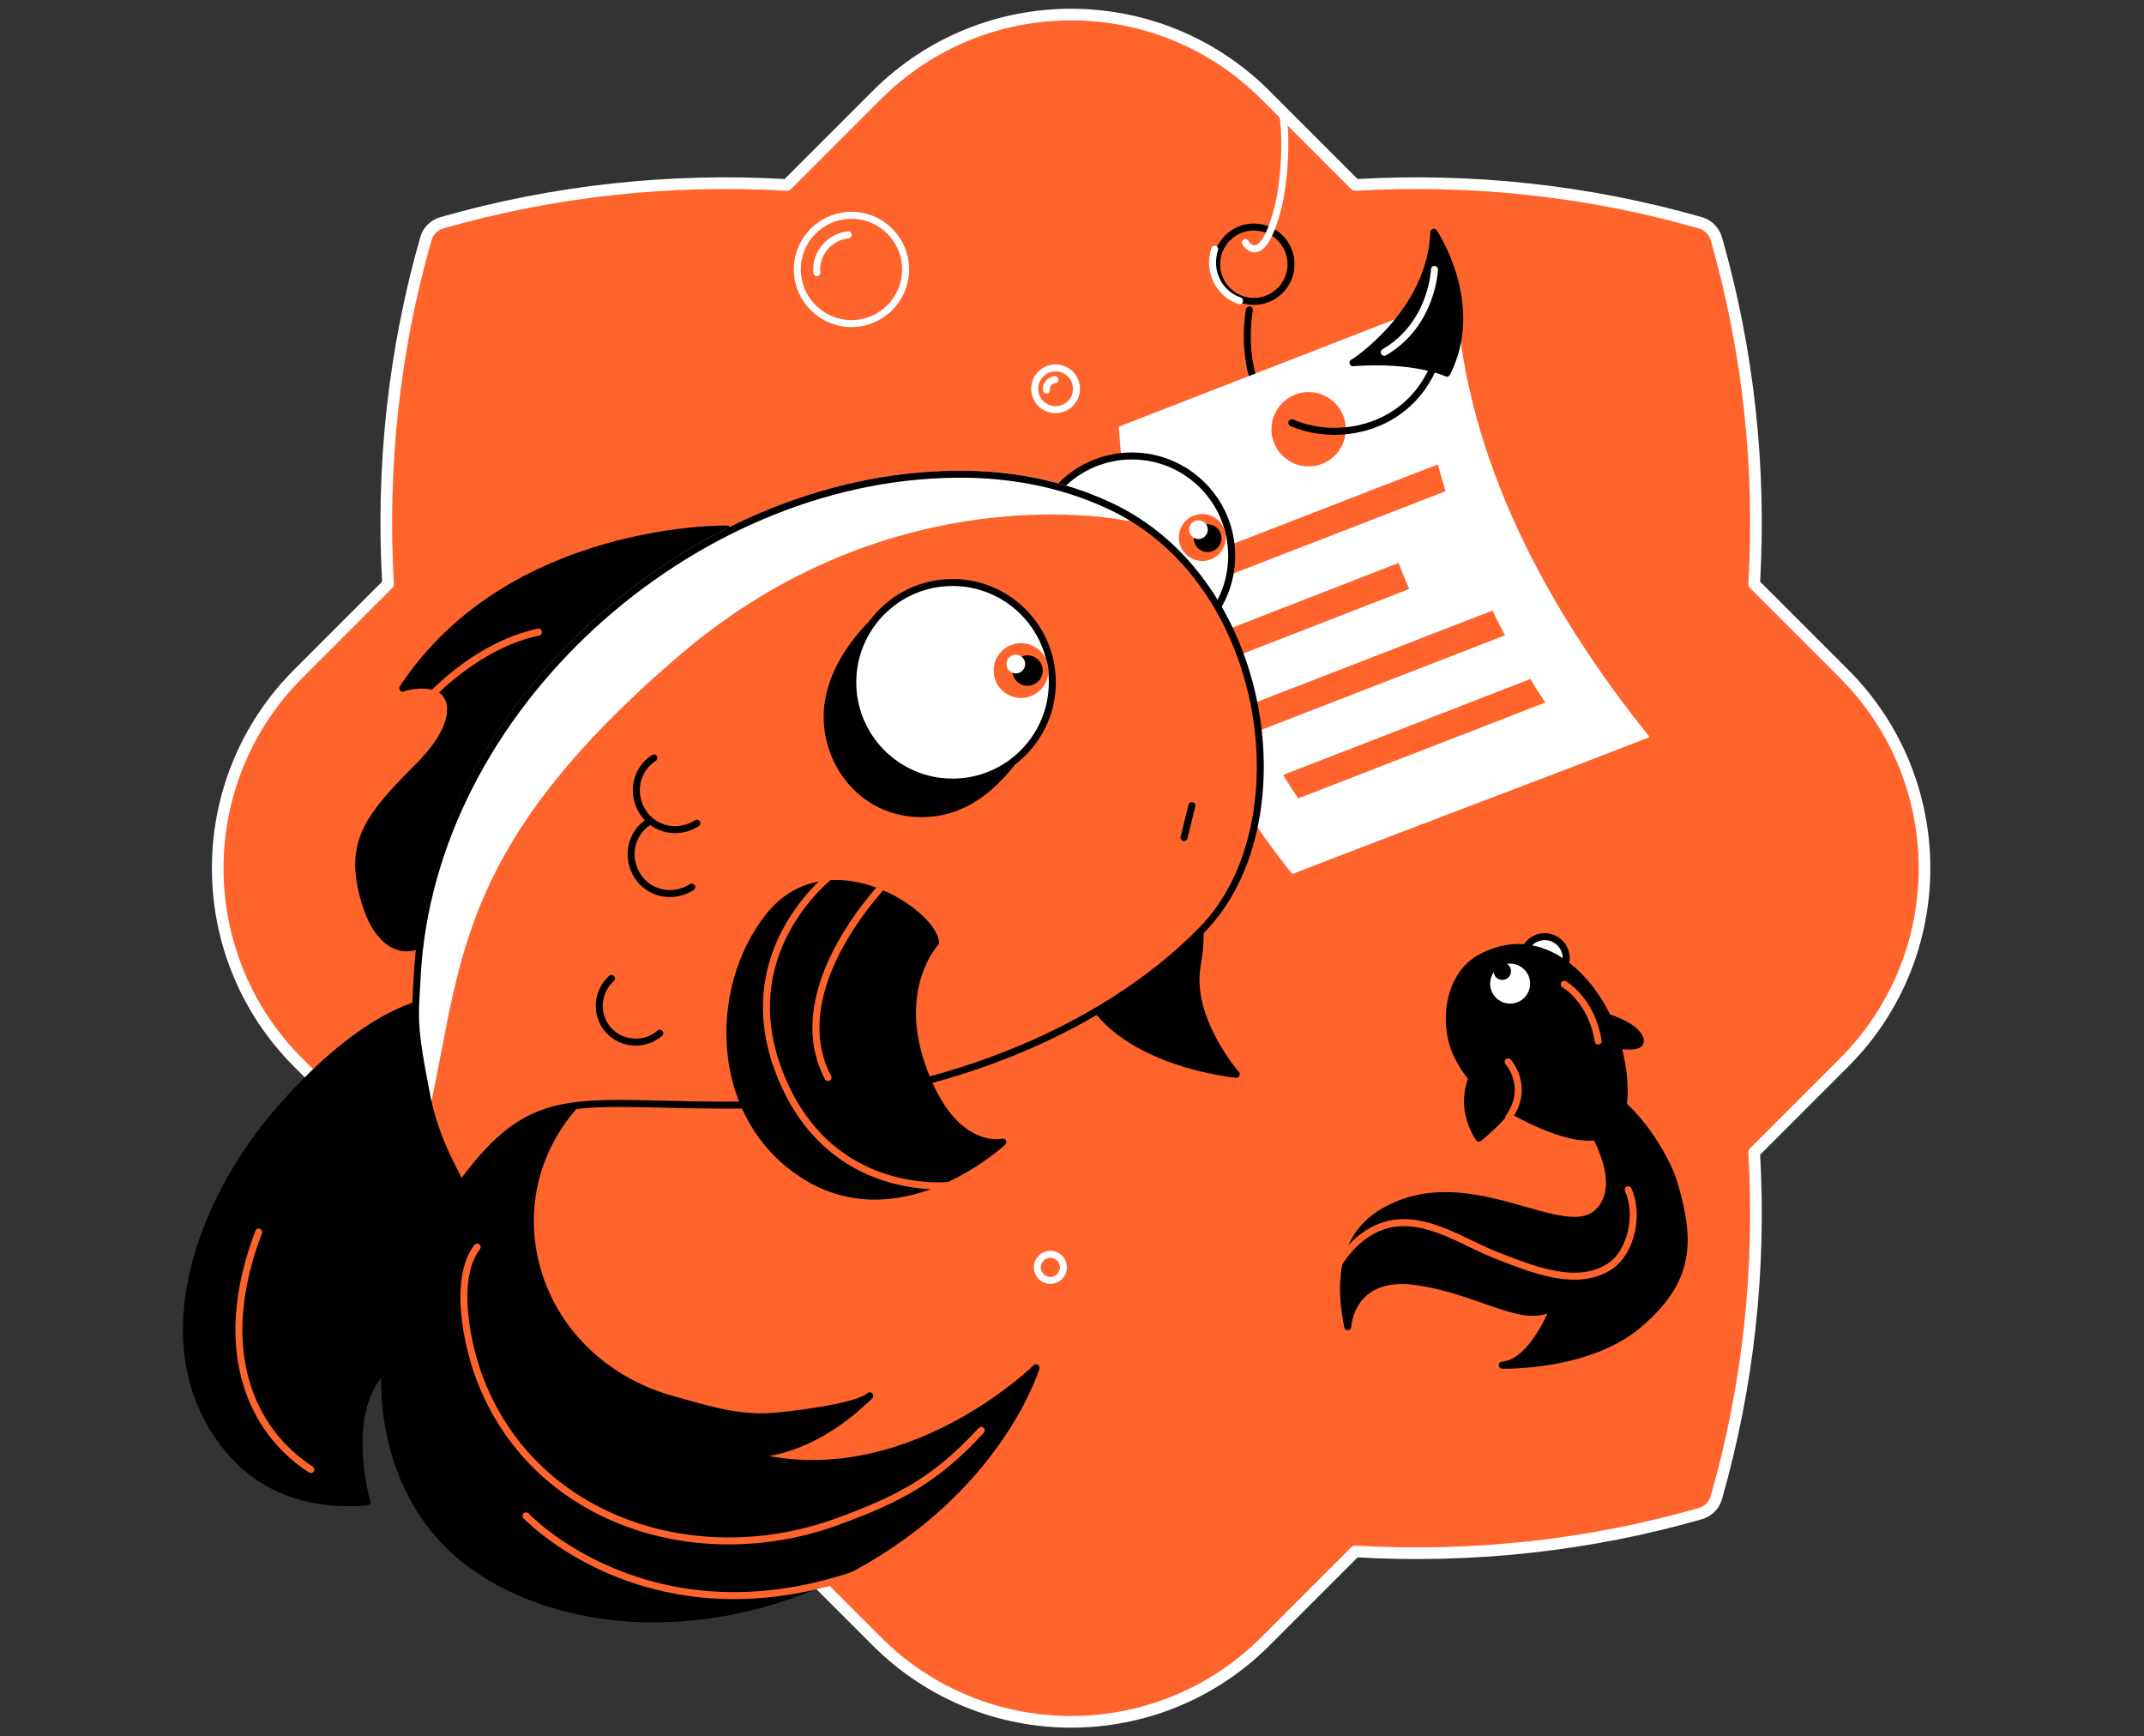 <svg width="368" height="298" viewBox="0 0 368 298" fill="none" xmlns="http://www.w3.org/2000/svg">
<rect x="0" y="0" width="368" height="298" fill="#333333" stroke="none"/>
<path d="M301.09 100.215C302.253 80.333 300.12 60.256 294.592 40.956C294.205 39.695 293.235 38.628 291.877 38.24C272.579 32.712 252.506 30.578 232.626 31.742L217.208 16.321C198.783 -2.107 168.915 -2.107 150.49 16.321L135.071 31.742C115.191 30.578 95.118 32.712 75.82 38.24C74.559 38.628 73.493 39.598 73.105 40.956C67.577 60.256 65.444 80.333 66.608 100.215L51.189 115.636C32.764 134.064 32.764 163.936 51.189 182.364L66.608 197.785C65.444 217.667 67.577 237.744 73.105 257.044C73.493 258.305 74.463 259.372 75.82 259.76C95.118 265.288 115.191 267.422 135.071 266.258L150.49 281.679C168.915 300.107 198.783 300.107 217.208 281.679L232.626 266.258C252.506 267.422 272.579 265.288 291.877 259.76C293.138 259.372 294.205 258.402 294.592 257.044C300.12 237.744 302.253 217.667 301.09 197.785L316.509 182.364C334.933 163.936 334.933 134.064 316.509 115.636L301.09 100.215Z" fill="#FF642D" stroke="white" stroke-width="2" stroke-linecap="round" stroke-linejoin="round"/>
<path d="M214.447 53.181C214.447 53.181 211.519 68.629 222.433 73.666" stroke="black" stroke-width="1.2" stroke-miterlimit="10" stroke-linecap="round" stroke-linejoin="round"/>
<path d="M215.213 51.726C218.737 51.726 221.593 48.87 221.593 45.346C221.593 41.822 218.737 38.965 215.213 38.965C211.689 38.965 208.833 41.822 208.833 45.346C208.833 48.87 211.689 51.726 215.213 51.726Z" stroke="black" stroke-width="1.2" stroke-miterlimit="10" stroke-linecap="round" stroke-linejoin="round"/>
<path d="M213.758 41.652C213.758 41.652 216.668 46.577 219.467 35.16C220.362 31.354 221.034 23.742 220.026 18.817" stroke="white" stroke-width="1.2" stroke-miterlimit="10" stroke-linecap="round" stroke-linejoin="round"/>
<path d="M265.136 168.139C267.176 168.139 268.83 166.485 268.83 164.445C268.83 162.405 267.176 160.751 265.136 160.751C263.096 160.751 261.442 162.405 261.442 164.445C261.442 166.485 263.096 168.139 265.136 168.139Z" fill="white" stroke="black" stroke-width="1.2" stroke-miterlimit="10" stroke-linecap="round" stroke-linejoin="round"/>
<path d="M272.972 173.848C272.972 173.848 279.8 175.079 281.367 177.989C282.934 181.012 274.315 178.661 274.315 178.661L272.972 173.848Z" fill="black" stroke="black" stroke-width="1.2" stroke-miterlimit="10" stroke-linecap="round" stroke-linejoin="round"/>
<path d="M283.158 126.499C263.905 133.999 241.07 142.506 221.817 150.005C204.243 128.178 193.721 101.202 192.042 73.218C211.295 65.718 230.66 58.218 249.913 50.719C251.592 78.814 265.584 104.672 283.158 126.499Z" fill="white"/>
<path d="M248.122 84.299C234.018 89.784 219.802 95.269 205.698 100.754C205.25 99.187 204.803 97.731 204.355 96.164C218.459 90.68 232.675 85.195 246.779 79.71C247.226 81.277 247.674 82.844 248.122 84.299Z" fill="#FF642D"/>
<path d="M241.853 101.09C227.75 106.574 224.28 107.918 210.176 113.403C209.616 111.947 208.944 110.492 208.385 108.925C222.489 103.44 225.959 102.097 240.063 96.612C240.622 98.179 241.294 99.635 241.853 101.09Z" fill="#FF642D"/>
<path d="M258.308 109.037C244.204 114.522 229.988 120.007 215.885 125.491C215.101 124.036 214.429 122.693 213.758 121.238C227.862 115.753 242.077 110.268 256.181 104.783C256.853 106.239 257.637 107.694 258.308 109.037Z" fill="#FF642D"/>
<path d="M265.249 120.566C251.145 126.051 236.929 131.536 222.825 137.021C221.93 135.678 221.034 134.334 220.25 132.991C234.354 127.506 248.57 122.021 262.674 116.537C263.458 117.88 264.353 119.223 265.249 120.566Z" fill="#FF642D"/>
<path d="M270.62 187.504C268.941 188.511 280.359 200.936 274.65 207.652C268.941 214.368 252.487 199.369 237.599 207.876C232.674 210.674 228.98 216.271 231.331 227.689C231.331 227.689 231.779 218.286 243.196 219.965C254.613 221.644 261.777 227.689 266.814 224.107C266.814 224.107 263.232 233.845 257.86 234.293C257.86 234.293 272.635 234.741 281.366 227.241C290.097 219.741 290.433 213.137 287.187 202.615C285.172 196.459 276.441 183.81 270.62 187.504Z" fill="black" stroke="black" stroke-width="1.2" stroke-miterlimit="10" stroke-linecap="round" stroke-linejoin="round"/>
<path d="M254.165 164.333C248.569 167.355 247.561 175.527 250.024 180.9C251.927 185.041 255.397 188.287 259.426 190.526C263.232 192.653 273.866 198.138 277.336 193.101C280.358 188.847 278.008 179.109 276.105 174.967C272.299 166.796 264.016 159.072 254.165 164.333Z" fill="black" stroke="black" stroke-width="1.2" stroke-miterlimit="10" stroke-linecap="round" stroke-linejoin="round"/>
<path d="M202.004 154.931C202.004 154.931 207.713 152.804 205.474 165.788C203.907 174.855 212.19 184.37 212.19 184.37C212.19 184.37 192.713 182.579 186.557 170.602C180.401 158.625 202.004 154.931 202.004 154.931Z" fill="black" stroke="black" stroke-width="1.2" stroke-miterlimit="10" stroke-linecap="round" stroke-linejoin="round"/>
<path d="M194.28 112.507C203.739 112.507 211.407 104.84 211.407 95.381C211.407 85.923 203.739 78.255 194.28 78.255C184.822 78.255 177.154 85.923 177.154 95.381C177.154 104.84 184.822 112.507 194.28 112.507Z" fill="white" stroke="black" stroke-width="1.2" stroke-miterlimit="10" stroke-linecap="round" stroke-linejoin="round"/>
<path d="M76.636 171.497C65.219 172.057 52.57 184.593 45.854 192.989C33.653 208.324 25.258 232.166 39.362 248.956C45.406 256.12 53.913 258.471 62.98 257.799C62.98 257.799 58.391 242.016 66.114 234.852C66.114 234.852 63.988 256.008 80.778 268.433C97.568 280.746 125.216 281.418 148.611 267.761C172.005 254.105 177.826 234.741 177.826 234.741C177.826 234.741 154.879 257.352 127.791 249.516C127.791 249.516 137.753 250.859 149.283 239.554C147.044 241.569 135.291 242.912 131.932 243.136C126 243.36 121.299 241.792 115.59 240.225C104.956 237.315 96.225 229.815 92.643 219.293C89.061 208.548 91.524 197.354 99.247 189.071C110.553 176.982 84.92 173.848 76.636 171.497Z" fill="black" stroke="black" stroke-width="1.2" stroke-miterlimit="10" stroke-linecap="round" stroke-linejoin="round"/>
<path d="M124.768 90.792C124.768 90.792 87.606 90.12 69.136 118.104C69.136 118.104 72.159 116.985 74.957 117.992C77.755 118.999 79.546 123.813 71.711 131.648C63.875 139.484 60.294 143.849 61.972 152.132C63.651 160.528 68.017 165.005 73.502 161.423C78.987 157.953 124.768 90.792 124.768 90.792Z" fill="black" stroke="black" stroke-width="1.2" stroke-miterlimit="10" stroke-linecap="round" stroke-linejoin="round"/>
<path d="M78.987 203.511C79.434 202.839 75.293 197.578 73.39 188.735C70.704 175.191 71.263 174.743 71.599 167.691C73.95 121.574 118.612 81.725 164.17 81.389C173.124 81.277 182.191 82.956 190.363 86.762C218.011 99.522 223.943 141.498 206.369 159.52C188.795 177.541 159.021 189.183 129.134 189.631C99.247 190.078 92.083 185.265 78.987 203.511Z" fill="#FF642D"/>
<path d="M146.148 55.532C151.279 55.532 155.439 51.372 155.439 46.241C155.439 41.11 151.279 36.95 146.148 36.95C141.017 36.95 136.857 41.11 136.857 46.241C136.857 51.372 141.017 55.532 146.148 55.532Z" stroke="white" stroke-width="1.2" stroke-miterlimit="10" stroke-linecap="round" stroke-linejoin="round"/>
<path d="M180.289 219.741C181.525 219.741 182.528 218.739 182.528 217.503C182.528 216.266 181.525 215.264 180.289 215.264C179.053 215.264 178.05 216.266 178.05 217.503C178.05 218.739 179.053 219.741 180.289 219.741Z" stroke="white" stroke-width="1.2" stroke-miterlimit="10" stroke-linecap="round" stroke-linejoin="round"/>
<path d="M204.579 138.252L203.236 143.737" stroke="black" stroke-width="1.2" stroke-miterlimit="10" stroke-linecap="round" stroke-linejoin="round"/>
<path d="M160.589 161.759C160.589 161.759 153.201 169.594 158.574 183.81C163.835 198.026 172.118 196.011 172.118 196.011C172.118 196.011 155.216 211.794 138.761 202.167C122.307 192.429 121.971 169.706 132.045 157.169C142.119 144.633 160.141 156.498 160.589 161.759Z" fill="black" stroke="black" stroke-width="1.2" stroke-miterlimit="10" stroke-linecap="round" stroke-linejoin="round"/>
<path d="M224.615 80.046C228.138 80.046 230.995 77.189 230.995 73.665C230.995 70.142 228.138 67.285 224.615 67.285C221.091 67.285 218.234 70.142 218.234 73.665C218.234 77.189 221.091 80.046 224.615 80.046Z" fill="#FF642D"/>
<path d="M259.203 172.84C261.429 172.84 263.233 171.036 263.233 168.81C263.233 166.585 261.429 164.781 259.203 164.781C256.977 164.781 255.173 166.585 255.173 168.81C255.173 171.036 256.977 172.84 259.203 172.84Z" fill="white" stroke="black" stroke-width="1.2" stroke-miterlimit="10" stroke-linecap="round" stroke-linejoin="round"/>
<path d="M206.369 96.276C208.595 96.276 210.399 94.472 210.399 92.247C210.399 90.021 208.595 88.217 206.369 88.217C204.143 88.217 202.339 90.021 202.339 92.247C202.339 94.472 204.143 96.276 206.369 96.276Z" fill="#FF642D"/>
<path d="M207.265 94.15C208.254 94.15 209.056 93.348 209.056 92.359C209.056 91.37 208.254 90.568 207.265 90.568C206.276 90.568 205.474 91.37 205.474 92.359C205.474 93.348 206.276 94.15 207.265 94.15Z" fill="black" stroke="black" stroke-width="1.2" stroke-miterlimit="10" stroke-linecap="round" stroke-linejoin="round"/>
<path d="M140.216 46.801C139.88 43.555 142.343 40.644 145.589 40.309" stroke="white" stroke-width="1.2" stroke-miterlimit="10" stroke-linecap="round" stroke-linejoin="round"/>
<path d="M181.184 70.308C183.162 70.308 184.766 68.704 184.766 66.726C184.766 64.747 183.162 63.144 181.184 63.144C179.206 63.144 177.602 64.747 177.602 66.726C177.602 68.704 179.206 70.308 181.184 70.308Z" stroke="white" stroke-width="1.2" stroke-miterlimit="10" stroke-linecap="round" stroke-linejoin="round"/>
<path d="M179.617 66.95C179.505 66.054 180.176 65.27 181.072 65.159" stroke="white" stroke-width="1.2" stroke-miterlimit="10" stroke-linecap="round" stroke-linejoin="round"/>
<path d="M205.698 91.911C206.254 91.911 206.705 91.46 206.705 90.903C206.705 90.347 206.254 89.896 205.698 89.896C205.141 89.896 204.69 90.347 204.69 90.903C204.69 91.46 205.141 91.911 205.698 91.911Z" fill="white" stroke="white" stroke-width="1.2" stroke-miterlimit="10" stroke-linecap="round" stroke-linejoin="round"/>
<path d="M116.038 112.171C153.425 80.046 193.498 88.777 193.498 88.777C193.498 88.441 192.266 87.881 192.154 87.545C191.595 87.21 191.035 86.986 190.475 86.762C182.304 82.956 173.237 81.277 164.282 81.389C118.613 81.725 73.951 121.574 71.712 167.691C71.376 173.4 71.04 174.855 72.272 182.243L73.503 188.735C78.764 163.773 78.652 144.297 116.038 112.171Z" fill="white" stroke="white" stroke-width="1.2" stroke-miterlimit="10" stroke-linecap="round" stroke-linejoin="round"/>
<path d="M78.987 203.511C79.434 202.839 75.293 197.578 73.39 188.735C70.704 175.191 71.263 174.743 71.599 167.691C73.95 121.574 118.612 81.725 164.17 81.389C173.124 81.277 182.191 82.956 190.363 86.762C218.011 99.522 223.943 141.498 206.369 159.52C188.795 177.541 159.021 189.183 129.134 189.631C99.247 190.078 92.083 185.265 78.987 203.511Z" stroke="black" stroke-width="1.2" stroke-miterlimit="10" stroke-linecap="round" stroke-linejoin="round"/>
<path d="M143.798 149.222C143.798 149.222 125.216 162.318 133.835 184.258C142.454 206.197 163.386 203.399 163.386 203.399" stroke="#FF642D" stroke-width="1.2" stroke-miterlimit="10" stroke-linecap="round" stroke-linejoin="round"/>
<path d="M152.529 150.901C152.529 150.901 133.948 169.37 142.119 184.929" stroke="#FF642D" stroke-width="1.2" stroke-miterlimit="10" stroke-linecap="round" stroke-linejoin="round"/>
<path d="M81.897 214.032C77.644 219.517 80.218 231.494 82.681 237.427C92.195 261.045 119.62 269.888 143.686 261.157C154.431 257.24 160.7 253.881 168.423 245.486" stroke="#FF642D" stroke-width="1.2" stroke-miterlimit="10" stroke-linecap="round" stroke-linejoin="round"/>
<path d="M153.76 103.44C153.76 103.44 144.022 110.157 142.231 120.119C140.44 130.081 148.163 141.051 160.476 139.484C172.789 137.917 178.946 121.798 178.946 121.798L153.76 103.44Z" fill="black" stroke="black" stroke-width="1.2" stroke-miterlimit="10" stroke-linecap="round" stroke-linejoin="round"/>
<path d="M163.498 134.223C172.957 134.223 180.624 126.555 180.624 117.096C180.624 107.638 172.957 99.97 163.498 99.97C154.04 99.97 146.372 107.638 146.372 117.096C146.372 126.555 154.04 134.223 163.498 134.223Z" fill="white" stroke="black" stroke-width="1.2" stroke-miterlimit="10" stroke-linecap="round" stroke-linejoin="round"/>
<path d="M175.252 119.783C177.848 119.783 179.953 117.678 179.953 115.082C179.953 112.485 177.848 110.38 175.252 110.38C172.655 110.38 170.55 112.485 170.55 115.082C170.55 117.678 172.655 119.783 175.252 119.783Z" fill="#FF642D"/>
<path d="M176.37 117.096C177.483 117.096 178.385 116.194 178.385 115.081C178.385 113.969 177.483 113.067 176.37 113.067C175.258 113.067 174.355 113.969 174.355 115.081C174.355 116.194 175.258 117.096 176.37 117.096Z" fill="black" stroke="black" stroke-width="1.2" stroke-miterlimit="10" stroke-linecap="round" stroke-linejoin="round"/>
<path d="M174.356 114.97C174.912 114.97 175.363 114.519 175.363 113.962C175.363 113.406 174.912 112.955 174.356 112.955C173.8 112.955 173.349 113.406 173.349 113.962C173.349 114.519 173.8 114.97 174.356 114.97Z" fill="white" stroke="white" stroke-width="1.2" stroke-miterlimit="10" stroke-linecap="round" stroke-linejoin="round"/>
<path d="M44.399 211.458C36.787 231.383 42.944 245.487 53.354 252.203" stroke="#FF642D" stroke-width="1.2" stroke-miterlimit="10" stroke-linecap="round" stroke-linejoin="round"/>
<path d="M73.39 120.007C73.39 120.007 81.45 110.828 92.419 108.478" stroke="#FF642D" stroke-width="1.2" stroke-miterlimit="10" stroke-linecap="round" stroke-linejoin="round"/>
<path d="M90.293 260.15C90.293 260.15 111.784 282.985 148.387 269.665" stroke="#FF642D" stroke-width="1.2" stroke-miterlimit="10" stroke-linecap="round" stroke-linejoin="round"/>
<path d="M253.606 183.25C253.606 183.25 249.577 188.511 253.83 195.339C253.83 195.339 260.882 189.743 260.211 186.72C259.539 183.698 253.606 183.25 253.606 183.25Z" fill="black" stroke="black" stroke-width="1.2" stroke-miterlimit="10" stroke-linecap="round" stroke-linejoin="round"/>
<path d="M257.86 167.579C258.355 167.579 258.756 167.178 258.756 166.684C258.756 166.189 258.355 165.788 257.86 165.788C257.366 165.788 256.965 166.189 256.965 166.684C256.965 167.178 257.366 167.579 257.86 167.579Z" fill="black" stroke="black" stroke-width="1.2" stroke-miterlimit="10" stroke-linecap="round" stroke-linejoin="round"/>
<path d="M119.619 141.274C116.485 143.289 112.343 142.506 110.329 139.372C108.314 136.237 109.097 132.096 112.232 130.081" stroke="black" stroke-width="1.2" stroke-miterlimit="10" stroke-linecap="round" stroke-linejoin="round"/>
<path d="M118.725 152.244C115.591 154.259 111.449 153.475 109.434 150.341C107.419 147.207 108.203 143.065 111.337 141.051" stroke="black" stroke-width="1.2" stroke-miterlimit="10" stroke-linecap="round" stroke-linejoin="round"/>
<path d="M113.239 177.318C110.665 179.556 106.747 179.333 104.396 176.758C102.158 174.183 102.382 170.266 104.956 167.915" stroke="black" stroke-width="1.2" stroke-miterlimit="10" stroke-linecap="round" stroke-linejoin="round"/>
<path d="M221.734 72.556C231.105 76.612 245.653 72.556 247.674 56.875" stroke="black" stroke-width="1.2" stroke-miterlimit="10" stroke-linecap="round" stroke-linejoin="round"/>
<path d="M212.75 51.614C209.168 50.383 207.265 46.465 208.497 42.771" stroke="white" stroke-width="1.2" stroke-miterlimit="10" stroke-linecap="round" stroke-linejoin="round"/>
<path d="M246.107 39.861C246.107 39.861 254.39 52.174 248.345 64.039C248.345 64.039 242.972 61.465 232.227 62.248C232.227 62.36 245.547 53.741 246.107 39.861Z" fill="black" stroke="black" stroke-width="1.2" stroke-miterlimit="10" stroke-linecap="round" stroke-linejoin="round"/>
<path d="M246.218 46.241C246.218 46.241 245.882 55.644 237.599 60.457" stroke="white" stroke-width="1.2" stroke-miterlimit="10" stroke-linecap="round" stroke-linejoin="round"/>
<path d="M258.867 182.243C258.867 182.243 262.672 186.496 258.979 191.757" stroke="#FF642D" stroke-width="1.2" stroke-miterlimit="10" stroke-linecap="round" stroke-linejoin="round"/>
<path d="M229.652 217.055C231.667 213.809 234.577 211.01 238.383 210.115C244.987 208.66 251.143 213.249 256.964 215.488C262.785 217.726 270.844 221.197 276.553 217.167C280.023 214.704 281.366 208.324 279.463 204.182" stroke="#FF642D" stroke-width="1.2" stroke-miterlimit="10" stroke-linecap="round" stroke-linejoin="round"/>
<path d="M268.494 168.923C268.494 168.923 273.195 171.609 274.314 178.661" stroke="#FF642D" stroke-width="1.2" stroke-miterlimit="10" stroke-linecap="round" stroke-linejoin="round"/>
</svg>
